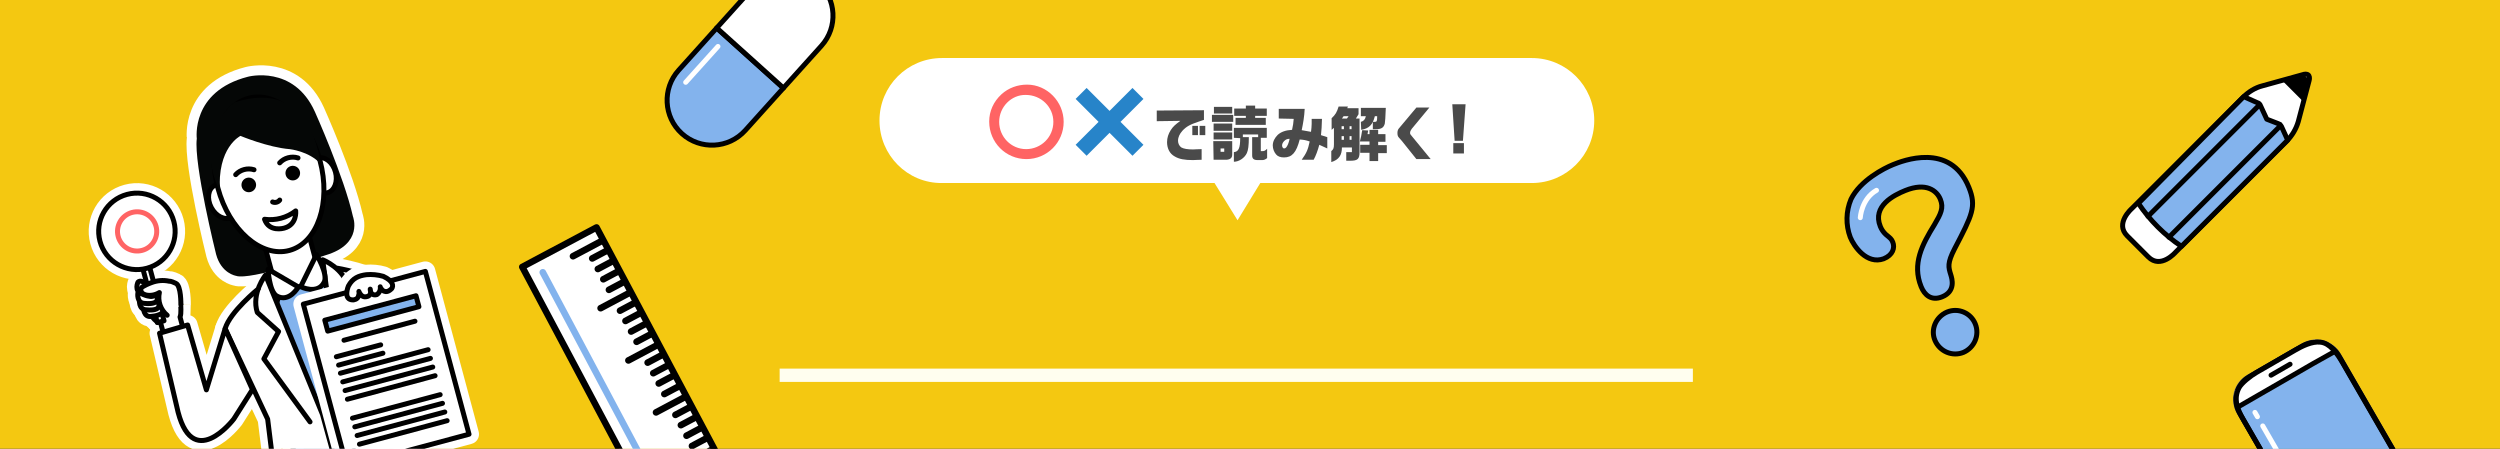 <?xml version="1.0" encoding="utf-8"?>
<!-- Generator: Adobe Illustrator 26.2.1, SVG Export Plug-In . SVG Version: 6.00 Build 0)  -->
<svg version="1.1" id="レイヤー_1" xmlns="http://www.w3.org/2000/svg" xmlns:xlink="http://www.w3.org/1999/xlink" x="0px"
	 y="0px" width="752px" height="135px" viewBox="0 0 752 135" style="enable-background:new 0 0 752 135;" xml:space="preserve">
<rect x="0" y="0" width="752" height="135" fill="#333333" stroke="none"/>
<style type="text/css">
	.st0{clip-path:url(#SVGID_00000044151168790466193990000005264239586159188355_);}
	.st1{fill:#F4C811;}
	.st2{fill:none;stroke:#FFFEEF;stroke-width:4;stroke-linecap:square;}
	.st3{fill:#FFFFFF;}
	.st4{enable-background:new    ;}
	.st5{fill:#FF6464;}
	.st6{fill:#2784C9;}
	.st7{fill:#4A4A4A;}
	.st8{fill:none;stroke:#FFFFFF;stroke-width:6.001;stroke-linejoin:round;stroke-miterlimit:4.001;}
	.st9{fill:none;stroke:#FFFFFF;stroke-width:6.002;stroke-linejoin:round;stroke-miterlimit:4.002;}
	.st10{fill:none;stroke:#FFFFFF;stroke-width:6.001;stroke-miterlimit:4.001;}
	.st11{fill:#FFFFFF;stroke:#000000;stroke-width:1.5;stroke-linecap:round;stroke-linejoin:round;stroke-miterlimit:4.001;}
	.st12{fill:#050706;}
	.st13{fill:#FFFFFF;stroke:#000000;stroke-width:1.5;stroke-linejoin:round;stroke-miterlimit:10.002;}
	.st14{fill:#FFFFFF;stroke:#000000;stroke-width:1.501;stroke-linejoin:round;stroke-miterlimit:10.004;}
	.st15{fill:none;stroke:#000000;stroke-width:1.5;stroke-linecap:round;stroke-miterlimit:10.002;}
	.st16{fill:none;stroke:#000000;stroke-width:1.5;stroke-linecap:round;stroke-linejoin:round;stroke-miterlimit:4.001;}
	.st17{fill:#83B3ED;stroke:#000000;stroke-width:1.5;stroke-linecap:round;stroke-linejoin:round;stroke-miterlimit:4.001;}
	.st18{fill:none;stroke:#FF6464;stroke-width:1.5;stroke-linecap:round;stroke-linejoin:round;stroke-miterlimit:4.001;}
	.st19{fill:#FFFFFF;stroke:#000000;stroke-width:1.5;stroke-linecap:round;stroke-linejoin:round;}
	.st20{fill:#83B3ED;stroke:#000000;stroke-width:1.5;stroke-linecap:round;stroke-linejoin:round;}
	.st21{fill:none;stroke:#000000;stroke-width:1.5;stroke-linecap:round;stroke-linejoin:round;}
	.st22{fill:none;stroke:#FFFFFF;stroke-width:1.5;stroke-linecap:round;stroke-linejoin:round;}
	.st23{fill:#FFFFFF;stroke:#000000;stroke-width:1.967;stroke-linecap:round;stroke-linejoin:round;}
	.st24{fill:none;stroke:#000000;stroke-width:2;stroke-linecap:round;stroke-linejoin:round;}
	.st25{fill:none;stroke:#83B3ED;stroke-width:2;stroke-linecap:round;stroke-linejoin:round;}
	.st26{fill:#59AEBD;stroke:#707070;stroke-width:1.5;}
	.st27{fill:none;stroke:#000000;stroke-width:1.5;stroke-miterlimit:10;}
	.st28{fill:none;stroke:#000000;stroke-width:1.5;}
</style>
<g>
	<defs>
		<rect id="SVGID_1_" width="752.2" height="135"/>
	</defs>
	<clipPath id="SVGID_00000172436428382562405520000014368886959634631601_">
		<use xlink:href="#SVGID_1_"  style="overflow:visible;"/>
	</clipPath>
	<g style="clip-path:url(#SVGID_00000172436428382562405520000014368886959634631601_);">
		<g>
			<g id="bnr_rirekisyo" transform="translate(-228.783 -6785.422)">
				<path id="パス_6012" class="st1" d="M221,6785.4h760v135H221V6785.4z"/>
				<path id="パス_6013" class="st2" d="M465.3,6898.3H736"/>
				<g id="グループ_1921" transform="translate(493.333 6802.877)">
					<path id="長方形_695" class="st3" d="M18.8,0h177.4C206.6,0,215,8.4,215,18.8l0,0c0,10.4-8.4,18.8-18.8,18.8H18.8
						C8.4,37.7,0,29.2,0,18.8l0,0C0,8.4,8.4,0,18.8,0z"/>
					<g class="st4">
						<path class="st5" d="M55.4,19.2c0,6.2-5,11.2-11.2,11.2S33,25.4,33,19.1c0-3.1,1.3-6,3.7-8.2C38.8,9,41.5,8,44.4,8
							C50.4,8,55.4,13.1,55.4,19.2z M36,19.2c0,4.5,3.6,8.2,8.1,8.2s8.2-3.6,8.2-8.2c0-4.5-3.7-8.1-8.3-8.1C39.7,11,36,14.7,36,19.2
							z"/>
					</g>
					<g class="st4">
						<path class="st6" d="M59,26.1l6.9-6.9L59,12.3L62.3,9l6.9,6.9L76.1,9l3.3,3.3l-6.9,6.9l6.9,6.9l-3.3,3.3l-6.9-6.9l-6.9,6.9
							L59,26.1z"/>
					</g>
					<g class="st4">
						<path class="st7" d="M83.2,15.8l14.4-0.1v2.9c-0.5,0.2-1,0.3-1.5,0.5c-2.7,0.9-3.8,1.5-5,2.8c-0.8,0.9-1.3,1.9-1.3,3
							c0,0.8,0.4,1.6,1,2c0.7,0.4,1.9,0.6,3.5,0.6c0.5,0,1.5-0.1,2.6-0.1v3.2c-1.1,0-2,0.1-2.6,0.1c-2.5,0-4.2-0.3-5.5-1.1
							c-1.5-0.8-2.3-2.4-2.3-4.3c0-1.3,0.4-2.5,1.1-3.6s1.4-1.7,2.9-2.8L83.4,19v-3.2H83.2z M94.1,20.4h1.7v2.8h-1.7V20.4z M98,20.4
							v2.8h-1.7v-2.8H98z"/>
						<path class="st7" d="M106.4,17.1v2.1H100v-2.1H106.4z M100.4,25h5.7v4c0,1-0.5,1.5-1.7,1.6h-3.9L100.4,25L100.4,25z
							 M100.5,19.7h5.6v2.2h-5.6V19.7z M106.1,22.4v2.1h-5.6v-2.1H106.1z M106.1,14.7v2h-5.5v-2C100.6,14.7,106.1,14.7,106.1,14.7z
							 M103.7,28.2v-1h-1.1v1H103.7z M106.6,24v-3h9.9v3h-1.8v4h0.5c0.5,0,0.8-0.1,1.4-0.7v2.8c-0.5,0.4-0.9,0.6-1.5,0.6h-1.3
							c-1.2,0-1.7-0.4-1.7-1.4v-5.5h1.8V23h-4.6v0.8h1.8c0,2.6-0.2,3.9-0.6,4.8c-0.7,1.5-2.4,2.6-3.9,2.6v-2.9
							c1.4-0.1,1.9-1.2,1.9-4.2L106.6,24L106.6,24z M110.2,14.3h2.8v0.9h3.5v2.2H113V18h3.2v2.1h-9.1V18h3.1v-0.6h-3.5v-2.2h3.5
							V14.3z"/>
						<path class="st7" d="M120.1,18.2v-2.9h7.8c-0.1,2.3-0.5,4.5-0.9,6.4c1.3,0.2,1.5,0.3,2.8,0.5c0.1-1,0.2-1.4,0.2-2.4
							c0-0.3,0-0.9,0-1.5h3.1c-0.1,2.5-0.1,3.2-0.3,4.9l1.9,0.6v3.4l-2.4-1.1c-0.5,1.8-1,3.2-1.7,4.5H127c1.5-2.1,1.9-3.1,2.4-5.5
							c-1.2-0.4-1.7-0.5-3-0.6c-1,3.9-2.3,5.4-4.7,5.4c-1.1,0-1.9-0.3-2.4-0.9c-0.6-0.7-1-1.7-1-2.7c0-1.2,0.6-2.3,1.5-3.2
							c1-0.9,2.4-1.4,4.3-1.5c0.3-1.4,0.4-2,0.5-3.3L120.1,18.2L120.1,18.2z M121.7,25c-0.4,0.4-0.6,0.9-0.6,1.3
							c0,0.5,0.3,0.9,0.6,0.9c0.5,0,0.8-0.4,1.2-1.3c0.2-0.4,0.3-1,0.4-1.3c0-0.1,0-0.2,0.1-0.3C122.6,24.3,122.2,24.5,121.7,25z"/>
						<path class="st7" d="M136,21.6v-3.5c1.1-1,1.6-1.8,2.1-3.5h2.8l-0.2,0.5h3.4v1.8l-0.8,1.3h1.1v10c0,2.2-0.5,2.7-2.9,2.7h-1.1
							v-2.6h1.7v-1.4h-3c0,2.3-0.9,3.7-3.2,4.4V28c0.6-0.5,0.8-0.8,0.8-2.1V21L136,21.6z M139.7,21.4v-0.9H139v0.9H139.7z
							 M139.7,24.6v-1.1H139v1.1H139.7z M140.6,18.2l0.5-0.7h-1.5l-0.5,0.7H140.6z M142,21.4v-0.9h-0.6v0.9H142z M142,24.6v-1.1
							h-0.6v1.1H142z M147,21.8l-0.2,1.1h0.6v-1.3h2.6v1.3h2.2v2.3H150v1h2.6v2.4H150V31h-2.6v-2.5h-2.8v-2.4h2.8v-1h-2.9
							c0.3-1.2,0.5-1.9,0.7-3.4L147,21.8L147,21.8z M144.8,19.2c0.8-0.2,1.3-0.7,1.5-1.7h-1.5V15h7.5c-0.1,2.7-0.2,4.2-0.3,4.7
							c-0.3,1.2-1,1.7-2.6,1.7h-1v-2.2h0.6c0.6,0,0.7-0.2,0.7-1.7H149c-0.6,2.5-1.7,3.7-4.1,4.1L144.8,19.2L144.8,19.2z"/>
					</g>
					<g class="st4">
						<path class="st7" d="M165.4,14.9l-5.3,6.4c-0.3,0.4-0.5,0.8-0.5,1.2c0,0.4,0.1,0.5,0.7,1.2l5.5,6.7h-4.3l-4.4-5.5l-0.8-0.9
							c-0.4-0.4-0.5-0.8-0.5-1.5c0-0.6,0.2-1.1,0.5-1.4l5.2-6.2C161.5,14.9,165.4,14.9,165.4,14.9z"/>
					</g>
					<g class="st4">
						<path class="st7" d="M176.3,13.9l-0.8,11H173l-0.7-11H176.3z M175.8,25.6v3.1h-3.2v-3.1H175.8z"/>
					</g>
					<path id="多角形_40" class="st3" d="M107.7,48.8l-8.9-14.4h17.7L107.7,48.8z"/>
				</g>
				<g id="グループ_1944" transform="matrix(0.966, -0.259, 0.259, 0.966, 244.783, 6824.211)">
					<g id="グループ_1941" transform="translate(0 0)">
						<g id="グループ_1939">
							<path id="パス_6014" class="st8" d="M23.4,60.9l-0.9,3l-0.4,0.6v3v2L16,69.4v-4.7c-1.3-0.7-2.1-2.1-2-3.5"/>
							<g id="グループ_1924" transform="translate(37.563 0)">
								<path id="パス_6015" class="st8" d="M23.1,0c0,0,14.2,0,16.7,15.4c0,0,3.4,21,2.9,33.4c0,0,1,8.8-11,9.1
									c0,0-24.1,1.5-27.6-1c0,0-4.1-1.8-4.1-7.8c0,0,0.5-28,3.4-35.1C3.4,14.1,5.2-0.2,23.1,0z"/>
								
									<rect id="長方形_696" x="14.8" y="48.8" transform="matrix(-1 5.066192e-06 -5.066192e-06 -1 43.28 116.402)" class="st8" width="13.7" height="18.8"/>
								<g id="グループ_1922" transform="translate(0.976 28.158)">
									
										<ellipse id="楕円形_573" transform="matrix(-1 5.066192e-06 -5.066192e-06 -1 72.508 12.636)" class="st8" cx="36.3" cy="6.3" rx="3.9" ry="5.4"/>
									
										<ellipse id="楕円形_574" transform="matrix(-0.975 0.223 -0.223 -0.975 11.406 10.926)" class="st9" cx="5.1" cy="6.1" rx="3.9" ry="5.4"/>
								</g>
								
									<ellipse id="楕円形_575" transform="matrix(-1 5.066192e-06 -5.066192e-06 -1 43.18 59.892)" class="st8" cx="21.6" cy="29.9" rx="15.9" ry="23.7"/>
								<g id="グループ_1923" transform="translate(11.898 26.591)">
									<circle id="楕円形_576" class="st8" cx="16.7" cy="4.9" r="2.2"/>
									<path id="パス_6016" class="st10" d="M13.7,0.9c1.7-1.1,4-1.1,5.7,0"/>
									<circle id="楕円形_577" class="st8" cx="3" cy="4.9" r="2.2"/>
									<path id="パス_6017" class="st10" d="M0,0.9c1.7-1.1,4-1.1,5.7,0"/>
								</g>
								<path id="パス_6018" class="st10" d="M20.5,38.3c0.6,0.5,1.6,0.5,2.2,0"/>
								<path id="パス_6019" class="st8" d="M6,31.3c2.5-13.2,10.3-14.7,10.3-14.7s7.1,5.5,13.3,7.7c0,0,5.4,2.1,7.7,6.5
									c0,0,4.9-25.6-20.1-24.4C17.3,6.3,2.4,11.9,6,31.3z"/>
								<path id="パス_6020" class="st8" d="M16.8,42.7c3.1,1.3,6.6,1.3,9.7,0c0,0-0.6,4.1-4.7,4.1C21.7,46.8,17.1,46.9,16.8,42.7
									z"/>
							</g>
							<path id="パス_6021" class="st8" d="M53.3,65h12.8l9.1,14.5L72,145.8H46.5l-3.2-65.6L53.3,65z"/>
							<g id="グループ_1926" transform="translate(30.609 134.088)">
								<path id="パス_6026" class="st8" d="M21.7,0l28,0c0,0,7.6,40,7.6,42.1c0,0-11.5,3.6-28.7,3.6"/>
								<path id="パス_6027" class="st8" d="M26.8,0L8.3,0C8.3,0,0,40,0,42.1c0,0,11.5,3.6,28.7,3.6"/>
							</g>
							<path id="パス_6028" class="st8" d="M71.3,62.4c0,0,10.1,4.5,12.8,9L78.8,101l8.6,61.8c0,0-19.1,2.8-25.4-5.8l0.3-53.2
								L68.1,59c0,0,5.6,4.1,5.3,10.2l-4.7,7.2l6.4,6.8l-8.5,21.9"/>
							<path id="パス_6029" class="st8" d="M47.2,62.4c0,0-10.1,4.5-12.8,9l5.3,29.6L31,163.3c0,0,19.1,2.7,25.4-5.9L56,103.9
								L50.3,59c0,0-5.6,4.1-5.3,10.2l4.7,7.2l-6.4,6.8l8.5,21.9"/>
							<path id="パス_6030" class="st8" d="M59.6,65.1c0,0,4.3,3.8,7.2,0.5c1.8-2-0.1-8.6-0.1-8.6L59.6,65.1z"/>
							<path id="パス_6031" class="st8" d="M58.9,65c0,0-3.9,4-7,0.9c-1.8-1.9-0.4-8.4-0.4-8.4L58.9,65z"/>
							<g id="グループ_1927" transform="translate(14.183 67.424)">
								<path id="パス_6032" class="st8" d="M23.4,23.8l-7.7,7.1c0,0-16.8,13-15.6-8.2L0.8,0.2L9.6,0L10,20.3L20.2,4L23.4,23.8z"
									/>
							</g>
							<g id="グループ_1928" transform="translate(4.845 24.767)">
								
									<rect id="長方形_697" x="10.4" y="19.5" transform="matrix(-1 5.066191e-06 -5.066191e-06 -1 22.812 59.09)" class="st8" width="2.1" height="20.1"/>
								<circle id="楕円形_578" class="st8" cx="11.5" cy="11.5" r="11.5"/>
							</g>
							<g id="グループ_1929" transform="translate(0 51.008)">
								<path id="パス_6033" class="st8" d="M12.3,7.9c0,0-0.8,3,1.7,3.2c0,0,5.8,1.2,3.3-3.1"/>
								<path id="パス_6034" class="st10" d="M0,11.7"/>
								<path id="パス_6035" class="st8" d="M11.8,5.3c0,0-1.2,2.8,1.2,3.5c0,0,5.6,2.3,3.6-2.4"/>
								<path id="パス_6036" class="st8" d="M16.6,4.4c2,4.7-3.6,2.4-3.6,2.4c-2.4-0.7-1.2-3.5-1.2-3.5"/>
								<path id="パス_6037" class="st8" d="M13.9,0.2l3.2,2.6c0.5,5.1-4.2,1-4.2,1c-2.1-1.5-0.2-3.7-0.2-3.7
									C13-0.1,13.5-0.1,13.9,0.2z"/>
							</g>
							<path id="パス_6038" class="st8" d="M23.4,61c0,0,1.6-5.5,0.2-6.6c-1.4-1.2-1.7-1.1-1.7-1.1c-1.7-0.9-3.6-1.2-5.4-1
								c0,0-1.3,0.1-2.4,0.4c-0.6,0.1-1.7,0.5-1,2c0.3,0.3,0.6,0.6,1,0.8c1.2,0.6,2.7,0.7,4,0.3c-1.2,2.3-1,5.1,0.5,7.2"/>
							<circle id="楕円形_579" class="st8" cx="16.4" cy="36.3" r="5.9"/>
							<g id="グループ_1938" transform="translate(0)">
								<path id="パス_6039" class="st11" d="M23.4,60.9c-0.1,0.1-0.5,2.8-1.2,3.6v3v2l-6.1-0.1v-4.7c-1.3-0.7-2.1-2.1-2-3.5"/>
								<g id="グループ_1932" transform="translate(37.563 0)">
									<path id="パス_6040" class="st12" d="M23.1,0c0,0,14.2,0,16.7,15.4c0,0,3.4,21,2.9,33.4c0,0,1,8.8-11,9.1
										c0,0-24.1,1.5-27.6-1c0,0-4.1-1.8-4.1-7.8c0,0,0.5-28,3.4-35.1C3.4,14.1,5.2-0.2,23.1,0z"/>
									
										<rect id="長方形_698" x="14.8" y="48.8" transform="matrix(-1 5.066192e-06 -5.066192e-06 -1 43.28 116.402)" class="st13" width="13.7" height="18.8"/>
									<g id="グループ_1930" transform="translate(0.976 28.158)">
										
											<ellipse id="楕円形_580" transform="matrix(-1 5.066192e-06 -5.066192e-06 -1 72.508 12.636)" class="st13" cx="36.3" cy="6.3" rx="3.9" ry="5.4"/>
										
											<ellipse id="楕円形_581" transform="matrix(-0.975 0.223 -0.223 -0.975 11.406 10.926)" class="st14" cx="5.1" cy="6.1" rx="3.9" ry="5.4"/>
									</g>
									
										<ellipse id="楕円形_582" transform="matrix(-1 5.066192e-06 -5.066192e-06 -1 43.18 59.892)" class="st13" cx="21.6" cy="29.9" rx="15.9" ry="23.7"/>
									<g id="グループ_1931" transform="translate(11.898 26.591)">
										<circle id="楕円形_583" cx="16.7" cy="4.9" r="2.2"/>
										<path id="パス_6041" class="st15" d="M13.7,0.9c1.7-1.1,4-1.1,5.7,0"/>
										<circle id="楕円形_584" cx="3" cy="4.9" r="2.2"/>
										<path id="パス_6042" class="st15" d="M0,0.9c1.7-1.1,4-1.1,5.7,0"/>
									</g>
									<path id="パス_6043" class="st15" d="M20.5,38.3c0.6,0.5,1.6,0.5,2.2,0"/>
									<path id="パス_6044" class="st12" d="M6,31.3c2.5-13.2,10.3-14.7,10.3-14.7s7.1,5.5,13.3,7.7c0,0,5.4,2.1,7.7,6.5
										c0,0,4.9-25.6-20.1-24.4C17.3,6.3,2.4,11.9,6,31.3z"/>
									<path id="パス_6045" class="st16" d="M16.8,42.7c3.1,1.3,6.6,1.3,9.7,0c0,0-0.6,4.1-4.7,4.1
										C21.7,46.8,17.1,46.9,16.8,42.7z"/>
								</g>
								<path id="パス_6046" class="st17" d="M53.3,65h12.8l9.1,14.5L72,145.8H46.5l-3.2-65.6L53.3,65z"/>
								<g id="グループ_1934" transform="translate(30.609 134.088)">
									<path id="パス_6051" class="st17" d="M21.7,0l28,0c0,0,7.6,40,7.6,42.1c0,0-11.5,3.6-28.7,3.6"/>
									<path id="パス_6052" class="st17" d="M26.8,0L8.3,0C8.3,0,0,40,0,42.1c0,0,11.5,3.6,28.7,3.6"/>
								</g>
								<path id="パス_6053" class="st11" d="M71.3,62.4c0,0,10.1,4.5,12.8,9L78.8,101l8.6,61.8c0,0-19.1,2.8-25.4-5.8l0.3-53.2
									L68.1,59c0,0,5.6,4.1,5.3,10.2l-4.7,7.2l6.4,6.8l-8.5,21.9"/>
								<path id="パス_6054" class="st11" d="M47.2,62.4c0,0-10.1,4.5-12.8,9l5.3,29.6L31,163.3c0,0,19.1,2.7,25.4-5.9L56,103.9
									L50.3,59c0,0-5.6,4.1-5.3,10.2l4.7,7.2l-6.4,6.8l8.5,21.9"/>
								<path id="パス_6055" class="st11" d="M59.6,65.1c0,0,4.3,3.8,7.2,0.5c1.8-2-0.1-8.6-0.1-8.6L59.6,65.1z"/>
								<path id="パス_6056" class="st11" d="M58.9,65c0,0-3.9,4-7,0.9c-1.8-1.9-0.4-8.4-0.4-8.4L58.9,65z"/>
								<g id="グループ_1935" transform="translate(14.183 67.424)">
									<path id="パス_6057" class="st11" d="M23.4,23.8l-7.7,7.1c0,0-16.8,13-15.6-8.2L0.8,0.2L9.6,0L10,20.3L20.2,4L23.4,23.8z
										"/>
								</g>
								<g id="グループ_1936" transform="translate(4.845 24.767)">
									
										<rect id="長方形_699" x="10.4" y="19.5" transform="matrix(-1 5.066191e-06 -5.066191e-06 -1 22.812 59.09)" class="st11" width="2.1" height="20.1"/>
									<circle id="楕円形_585" class="st11" cx="11.5" cy="11.5" r="11.5"/>
								</g>
								<g id="グループ_1937" transform="translate(0 51.008)">
									<path id="パス_6058" class="st11" d="M12.3,7.9c0,0-0.8,3,1.7,3.2c0,0,5.8,1.2,3.3-3.1"/>
									<path id="パス_6059" class="st11" d="M0,11.7"/>
									<path id="パス_6060" class="st11" d="M11.8,5.3c0,0-1.2,2.8,1.2,3.5c0,0,5.6,2.3,3.6-2.4"/>
									<path id="パス_6061" class="st11" d="M16.6,4.4c2,4.7-3.6,2.4-3.6,2.4c-2.4-0.7-1.2-3.5-1.2-3.5"/>
									<path id="パス_6062" class="st11" d="M13.9,0.2l3.2,2.6c0.5,5.1-4.2,1-4.2,1c-2.1-1.5-0.2-3.7-0.2-3.7
										C13-0.1,13.5-0.1,13.9,0.2z"/>
								</g>
								<path id="パス_6063" class="st11" d="M23.4,61c0,0,1.6-5.5,0.2-6.6c-1.4-1.2-1.7-1.1-1.7-1.1c-1.7-0.9-3.6-1.2-5.4-1
									c0,0-1.3,0.1-2.4,0.4c-0.6,0.1-1.7,0.5-1,2c0.3,0.3,0.6,0.6,1,0.8c1.2,0.6,2.7,0.7,4,0.3c-1.2,2.3-1,5.1,0.5,7.2"/>
								<circle id="楕円形_586" class="st18" cx="16.4" cy="36.3" r="5.9"/>
							</g>
						</g>
						<g id="グループ_1940" transform="translate(59.119 66.63)">
							
								<rect id="長方形_700" x="0" y="3.8" transform="matrix(-1 5.066192e-06 -5.066192e-06 -1 37.904 58.24)" class="st8" width="38" height="50.7"/>
							<path id="パス_6064" class="st8" d="M25.3,1.9c-1.5-0.9-3.1-1.5-4.8-1.8C18.2-0.2,16.3,0,14.4,2c0,0-2.8,3.6,0.3,4.4
								c0,0,1.4,0.3,1.9-0.8c0.2-0.3,0.3-0.5,0.4-0.8c0.1-1.6-0.3,1.8,2,1.7c0,0,1.5,0.2,1.5-1.9c0,0-0.6,2.1,1.5,2.1
								c0.9-0.3,1.5-1.1,1.6-2c0-0.1,0,1.8,1.7,1.9c0.5,0,1-0.2,1.5-0.5C27.5,5.5,27.9,4.1,25.3,1.9z"/>
							<line id="線_709" class="st10" x1="8.9" y1="17.4" x2="31" y2="17.4"/>
							<line id="線_710" class="st10" x1="5.4" y1="21.6" x2="19.2" y2="21.6"/>
							<line id="線_711" class="st10" x1="5.4" y1="24.2" x2="19.2" y2="24.2"/>
							<line id="線_712" class="st10" x1="5.3" y1="26.7" x2="32.6" y2="26.7"/>
							<line id="線_713" class="st10" x1="5.3" y1="29.4" x2="32.6" y2="29.4"/>
							<line id="線_714" class="st10" x1="5.3" y1="32.1" x2="32.6" y2="32.1"/>
							<line id="線_715" class="st10" x1="5.3" y1="34.8" x2="32.6" y2="34.8"/>
							<line id="線_716" class="st10" x1="5.3" y1="40.7" x2="32.6" y2="40.7"/>
							<line id="線_717" class="st10" x1="5.3" y1="43.4" x2="32.6" y2="43.4"/>
							<line id="線_718" class="st10" x1="5.3" y1="46.1" x2="32.6" y2="46.1"/>
							<line id="線_719" class="st10" x1="5.3" y1="48.8" x2="32.6" y2="48.8"/>
							
								<rect id="長方形_701" x="4.8" y="10" transform="matrix(-1 5.066192e-06 -5.066192e-06 -1 38.084 23.484)" class="st8" width="28.4" height="3.4"/>
						</g>
					</g>
					<g id="グループ_1943" transform="translate(0 0)">
						<g id="グループ_1942" transform="translate(59.119 66.63)">
							
								<rect id="長方形_702" x="0" y="3.8" transform="matrix(-1 5.066192e-06 -5.066192e-06 -1 37.904 58.24)" class="st11" width="38" height="50.7"/>
							<path id="パス_6065" class="st11" d="M25.3,1.9c-1.5-0.9-3.1-1.5-4.8-1.8C18.2-0.2,16.3,0,14.4,2c0,0-2.8,3.6,0.3,4.4
								c0,0,1.4,0.3,1.9-0.8c0.2-0.3,0.3-0.5,0.4-0.8c0.1-1.6-0.3,1.8,2,1.7c0,0,1.5,0.2,1.5-1.9c0,0-0.6,2.1,1.5,2.1
								c0.9-0.3,1.5-1.1,1.6-2c0-0.1,0,1.8,1.7,1.9c0.5,0,1-0.2,1.5-0.5C27.5,5.5,27.9,4.1,25.3,1.9z"/>
							<line id="線_720" class="st16" x1="8.9" y1="17.4" x2="31" y2="17.4"/>
							<line id="線_721" class="st16" x1="5.4" y1="21.6" x2="19.2" y2="21.6"/>
							<line id="線_722" class="st16" x1="5.4" y1="24.2" x2="19.2" y2="24.2"/>
							<line id="線_723" class="st16" x1="5.3" y1="26.7" x2="32.6" y2="26.7"/>
							<line id="線_724" class="st16" x1="5.3" y1="29.4" x2="32.6" y2="29.4"/>
							<line id="線_725" class="st16" x1="5.3" y1="32.1" x2="32.6" y2="32.1"/>
							<line id="線_726" class="st16" x1="5.3" y1="34.8" x2="32.6" y2="34.8"/>
							<line id="線_727" class="st16" x1="5.3" y1="40.7" x2="32.6" y2="40.7"/>
							<line id="線_728" class="st16" x1="5.3" y1="43.4" x2="32.6" y2="43.4"/>
							<line id="線_729" class="st16" x1="5.3" y1="46.1" x2="32.6" y2="46.1"/>
							<line id="線_730" class="st16" x1="5.3" y1="48.8" x2="32.6" y2="48.8"/>
							
								<rect id="長方形_703" x="4.8" y="10" transform="matrix(-1 5.066192e-06 -5.066192e-06 -1 38.084 23.484)" class="st17" width="28.4" height="3.4"/>
						</g>
					</g>
				</g>
				<g id="グループ_1945" transform="translate(878.385 6866.104) rotate(-135)">
					<path id="パス_6066" class="st19" d="M8.1,0l5.7,0c5.3,0,4.8,6.8,4.8,6.8v47.3c0,2.3-0.5,4.6-1.7,6.6c0,0-6,10.6-6.4,11.3
						c-1.3,1.8-2.4-0.3-2.4-0.3l-6.4-11c-1.1-2-1.7-4.3-1.7-6.6L0,6.8C0,6.8-0.5,0,4.8,0h5.7"/>
					<path id="パス_6067" class="st20" d="M18.6,54.4L14.4,56c-0.2,0.1-0.4,0.2-0.6,0.2c-0.3,0-0.6-0.1-0.8-0.2l-4.1-1.5L5.5,56
						c-0.2,0.1-0.4,0.1-0.5,0.2c-0.2,0-0.5-0.1-0.7-0.1L0,54.5V9.3c3-0.6,6.1-0.9,9.1-0.9c3.1,0,6.2,0.3,9.2,0.9L18.6,54.4z"/>
					<path id="パス_6068" d="M4.8,66H14l-3.5,5.9H8.3L4.8,66z"/>
					<line id="線_731" class="st21" x1="4.6" y1="8.6" x2="4.6" y2="56"/>
					<line id="線_732" class="st21" x1="13.5" y1="8.6" x2="13.5" y2="56"/>
				</g>
				<g id="グループ_1947" transform="translate(464.853 6771.084) rotate(42)">
					<g id="グループ_1946" transform="translate(0 30.636)">
						<path id="パス_6069" class="st20" d="M0,0l0,17.1c0,7.4,6,13.5,13.5,13.5l0,0c7.4,0,13.5-6,13.5-13.5L27,0L0,0z"/>
					</g>
					<path id="パス_6070" class="st19" d="M27,13.5C27,6,20.9,0,13.5,0l0,0C6,0,0,6,0,13.5l0,17.1l27,0L27,13.5z"/>
					<line id="線_733" class="st22" x1="4" y1="34.5" x2="4" y2="49"/>
				</g>
				<g id="グループ_1948" transform="translate(779.563 6842.477) rotate(-22)">
					<path id="パス_6071" class="st20" d="M38.7,14.9c0,6.2-2.1,8-10.9,15.5c-3.7,3.2-3.8,4.4-4,6.9c-0.1,1.1-0.4,5.1-4.9,5.1
						c-3.5,0-4.7-2.5-4.7-5.2c0-7.4,5-11.6,10.7-15.8c3-2.3,4.5-3.6,4.5-6.4c0-2.8-2-6.4-8.8-6.4c-3.7,0-11,0.6-11,7.2
						c0,1,0.2,1.9,0.6,2.8c0.9,1.7,1.1,1.9,1.1,3c0,1.8-1.4,3.6-4.4,3.6C1.5,25,0,18.4,0,15.4c0.1-3.9,1.7-7.7,4.5-10.5
						C9.2,0.7,17.2,0,20.1,0S38.7,0,38.7,14.9z M25.1,53.7c0,3.6-2.9,6.5-6.5,6.6c-3.6,0-6.5-2.9-6.6-6.5s2.9-6.5,6.5-6.6
						c0,0,0,0,0.1,0C22.2,47.2,25.1,50.1,25.1,53.7L25.1,53.7z"/>
					<path id="パス_6072" class="st22" d="M5,11.1c0,0,2.4-5.1,7.6-5.8"/>
				</g>
				<g id="グループ_1949" transform="translate(-3114.859 8759.847) rotate(62)">
					
						<rect id="長方形_704" x="15.6" y="-4050.1" transform="matrix(4.727054e-06 1 -1 4.727054e-06 -3964.526 -4021.093)" class="st23" width="25.3" height="114.5"/>
					<line id="線_734" class="st24" x1="-24.6" y1="-4005.2" x2="-24.6" y2="-3995.2"/>
					<line id="線_735" class="st24" x1="-21.3" y1="-4005" x2="-21.3" y2="-4000"/>
					<line id="線_736" class="st24" x1="-17.7" y1="-4005" x2="-17.7" y2="-4000"/>
					<line id="線_737" class="st24" x1="-14.2" y1="-4005" x2="-14.2" y2="-4000"/>
					<line id="線_738" class="st24" x1="-10.6" y1="-4005" x2="-10.6" y2="-4000"/>
					<line id="線_739" class="st24" x1="-6.9" y1="-4005.2" x2="-6.9" y2="-3995.2"/>
					<line id="線_740" class="st24" x1="-3.5" y1="-4005" x2="-3.5" y2="-4000"/>
					<line id="線_741" class="st24" x1="0" y1="-4005" x2="0" y2="-4000"/>
					<line id="線_742" class="st24" x1="3.6" y1="-4005" x2="3.6" y2="-4000"/>
					<line id="線_743" class="st24" x1="7.1" y1="-4005" x2="7.1" y2="-4000"/>
					<line id="線_744" class="st24" x1="10.9" y1="-4005.2" x2="10.9" y2="-3995.2"/>
					<line id="線_745" class="st24" x1="14.2" y1="-4005" x2="14.2" y2="-4000"/>
					<line id="線_746" class="st24" x1="17.8" y1="-4005" x2="17.8" y2="-4000"/>
					<line id="線_747" class="st24" x1="21.3" y1="-4005" x2="21.3" y2="-4000"/>
					<line id="線_748" class="st24" x1="24.9" y1="-4005" x2="24.9" y2="-4000"/>
					<line id="線_749" class="st24" x1="28.6" y1="-4005.2" x2="28.6" y2="-3995.2"/>
					<line id="線_750" class="st24" x1="32" y1="-4005" x2="32" y2="-4000"/>
					<line id="線_751" class="st24" x1="35.5" y1="-4005" x2="35.5" y2="-4000"/>
					<line id="線_752" class="st24" x1="39.1" y1="-4005" x2="39.1" y2="-4000"/>
					<line id="線_753" class="st24" x1="42.6" y1="-4005" x2="42.6" y2="-4000"/>
					<line id="線_754" class="st24" x1="46.4" y1="-4005.2" x2="46.4" y2="-3995.2"/>
					<line id="線_755" class="st24" x1="49.7" y1="-4005" x2="49.7" y2="-4000"/>
					<line id="線_756" class="st24" x1="53.3" y1="-4005" x2="53.3" y2="-4000"/>
					<line id="線_757" class="st24" x1="56.8" y1="-4005" x2="56.8" y2="-4000"/>
					<line id="線_758" class="st24" x1="60.3" y1="-4005" x2="60.3" y2="-4000"/>
					<line id="線_759" class="st24" x1="64.1" y1="-4005.2" x2="64.1" y2="-3995.2"/>
					<line id="線_760" class="st24" x1="81.6" y1="-4005.2" x2="81.6" y2="-3995.2"/>
					<line id="線_761" class="st24" x1="67.4" y1="-4005" x2="67.4" y2="-4000"/>
					<line id="線_762" class="st24" x1="71" y1="-4005" x2="71" y2="-4000"/>
					<line id="線_763" class="st24" x1="74.5" y1="-4005" x2="74.5" y2="-4000"/>
					<line id="線_764" class="st24" x1="78.1" y1="-4005" x2="78.1" y2="-4000"/>
					<line id="線_765" class="st25" x1="-24.6" y1="-3984.9" x2="81.7" y2="-3984.9"/>
				</g>
				<g id="グループ_1951" transform="translate(898.428 6902.722) rotate(-30)">
					<path id="長方形_705" class="st26" d="M7.7,0l19.1,0c4.3,0,7.7,3.4,7.7,7.7l0,49.9c0,4.3-3.4,7.7-7.7,7.7l-19.1,0
						c-4.3,0-7.7-3.4-7.7-7.7L0,7.7C0,3.4,3.4,0,7.7,0z"/>
					<path id="長方形_706" class="st20" d="M8,0l18.5,0c4.4,0,8,3.6,8,8l0,49.3c0,4.4-3.6,8-8,8L8,65.3c-4.4,0-8-3.6-8-8L0,8
						C0,3.6,3.6,0,8,0z"/>
					<path id="パス_6073" class="st3" d="M34.6,59.4l-34.4,0l0.4,2.5L4,65.3l26.4,0l2.9-1.4l1.2-2L34.6,59.4z"/>
					<path id="パス_6074" class="st27" d="M34.6,59.4c-0.6,0.3-34.4,0-34.4,0"/>
					<path id="パス_6075" class="st3" d="M0.8,6.2l33.4,0l-0.3-2.5l-3.3-3.5L5,0.2L2,1.7l-1.2,2L0.8,6.2z"/>
					<path id="パス_6076" class="st28" d="M10.5,0L24,0c2.3,0,5.7,0.2,7.7,1.7c2.3,1.6,2.7,5.3,2.7,8.8l0,44.4
						c0,3.3,0.7,7.1-1.9,9.2c-1.6,1.3-6,1.2-8.5,1.2H10.5C-0.2,66.5,0,60.6,0,54.8l0-44.4c0-3.7,0.5-7,3.6-9C5,0.5,8.4,0,10.5,0z"/>
					<path id="パス_6077" class="st27" d="M0.1,6.2l7.2,0l19.3,0l7.9,0.1"/>
					<line id="線_766" class="st21" x1="13.9" y1="2.9" x2="20.5" y2="2.9"/>
					<g id="グループ_1950" transform="translate(4.107 10.163)">
						<line id="線_767" class="st22" x1="0" y1="40.8" x2="0" y2="4.7"/>
						<line id="線_768" class="st22" x1="0" y1="0" x2="0" y2="1.5"/>
					</g>
				</g>
			</g>
		</g>
	</g>
</g>
</svg>
